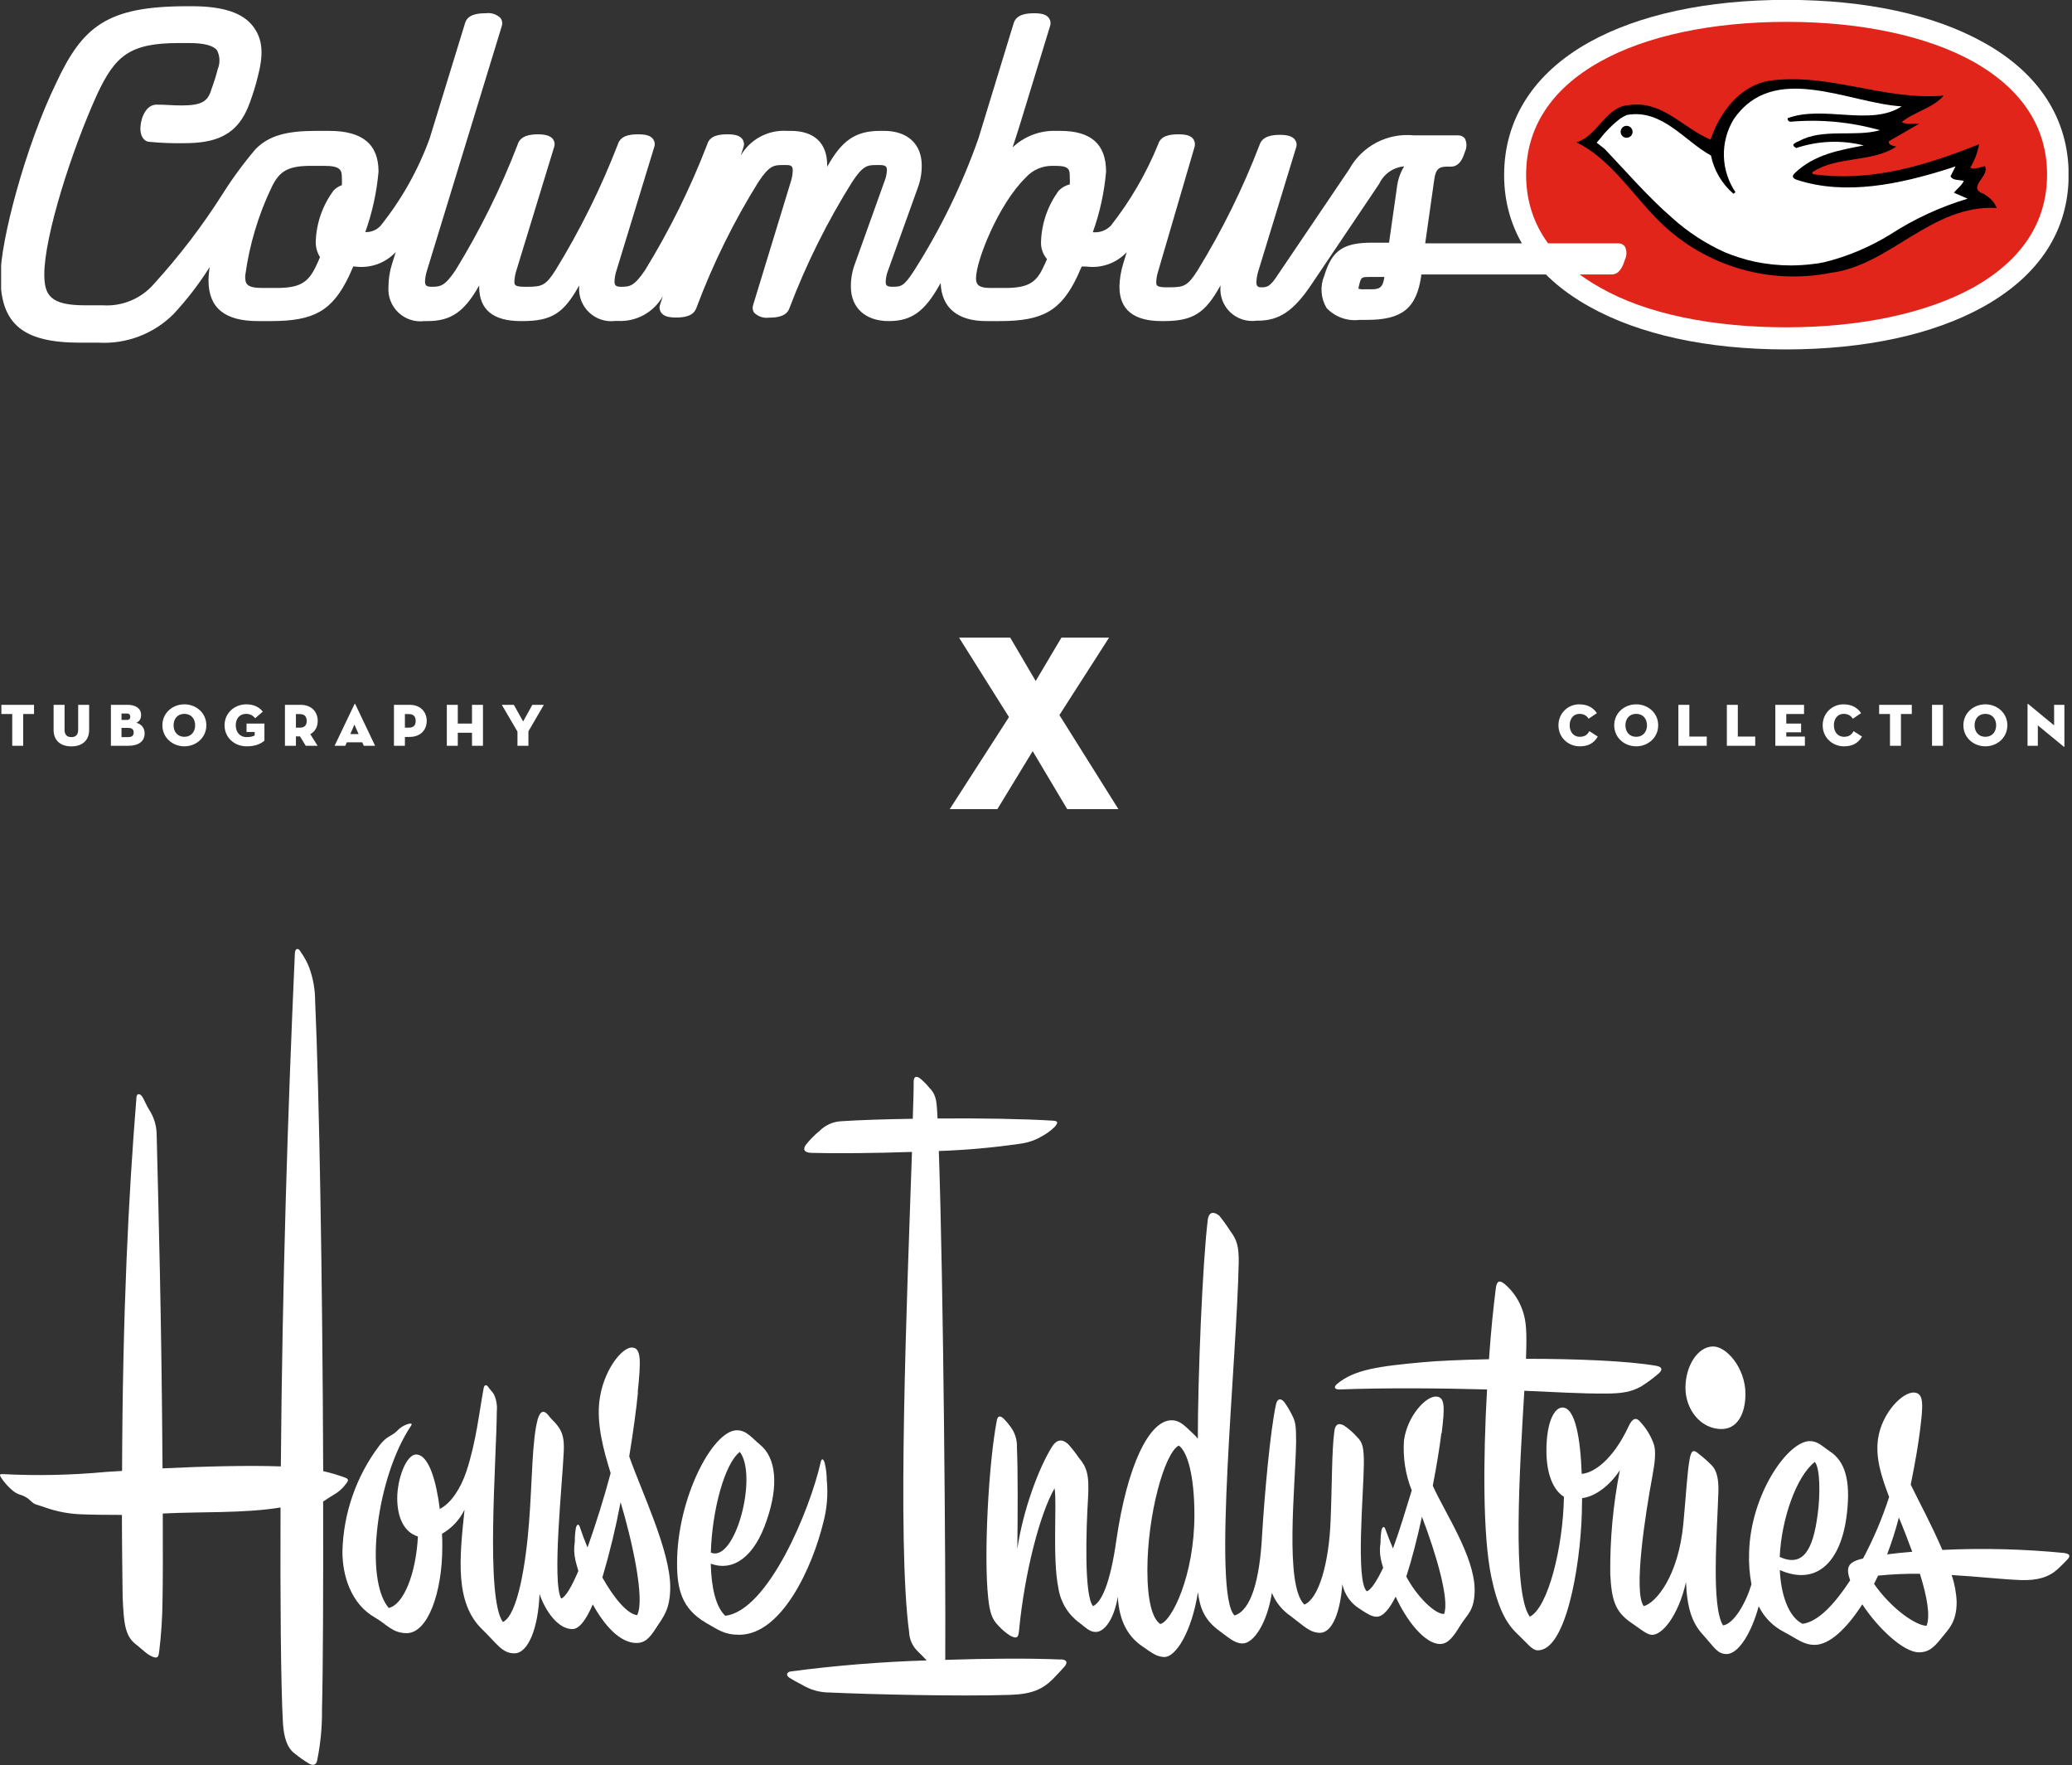 <svg width="290" height="247" viewBox="0 0 290 247" fill="none" xmlns="http://www.w3.org/2000/svg">
<rect x="0" y="0" width="290" height="247" fill="#333333" stroke="none"/>
<g clip-path="url(#clip0_228_1751)">
<path d="M276.631 7.691C269.866 3.985 260.451 2.001 250.034 2.001C239.618 2.001 230.203 3.855 223.438 7.691C216.673 11.528 212.559 16.959 212.559 24.372C212.559 31.786 216.655 37.253 223.438 41.053C230.222 44.852 239.618 46.798 250.072 46.798C260.525 46.798 269.903 44.834 276.668 41.053C283.433 37.272 287.547 31.786 287.566 24.372C287.585 16.959 283.451 11.398 276.668 7.691" fill="#E1251B"/>
<path d="M277.02 6.857C270.051 2.965 260.487 1.056 249.96 1.056C239.433 1.056 229.832 2.91 222.863 6.857C215.894 10.805 211.483 16.643 211.502 24.446C211.52 32.249 215.876 38.069 222.863 41.979C229.851 45.89 239.396 47.836 249.96 47.836C260.524 47.836 270.051 45.872 277.02 41.979C283.989 38.087 288.4 32.175 288.4 24.446C288.4 16.718 284.007 10.731 277.02 6.857ZM276.556 41.145C269.791 44.852 260.376 46.891 249.96 46.891C239.544 46.891 230.091 44.926 223.327 41.145C216.562 37.364 212.447 31.878 212.447 24.465C212.447 17.051 216.543 11.491 223.327 7.784C230.11 4.077 239.507 2.094 249.923 2.094C260.339 2.094 269.754 3.947 276.519 7.784C283.284 11.621 287.399 17.051 287.417 24.465C287.436 31.878 283.303 37.438 276.519 41.145" fill="white"/>
<path d="M250.034 48.893C238.914 48.893 229.443 46.818 222.419 42.888C214.616 38.533 210.501 32.157 210.52 24.447C210.538 16.737 214.616 10.268 222.419 5.913C229.388 2.039 238.951 -0.018 250.034 -0.018C261.118 -0.018 270.644 2.039 277.613 5.931C285.416 10.25 289.531 16.663 289.531 24.465C289.531 32.268 285.416 38.551 277.613 42.907C270.589 46.818 261.044 48.875 250.034 48.893ZM250.034 3.059C239.637 3.059 230.37 5.023 223.957 8.619C217.081 12.455 213.597 17.886 213.597 24.465C213.597 31.045 217.081 36.383 223.957 40.238C230.425 43.945 239.711 45.798 250.072 45.798C260.432 45.798 269.681 43.815 276.168 40.238C283.007 36.401 286.491 31.082 286.51 24.465C286.528 17.849 283.007 12.455 276.168 8.619C269.736 5.042 260.488 3.059 250.109 3.059H250.034Z" fill="white"/>
<path d="M277.798 27.189C275.018 26.3 278.614 24.632 277.798 23.242C277.205 23.353 276.353 23.779 275.76 23.464C276.365 22.453 276.785 21.342 277.001 20.183C269.94 22.982 262.285 25.484 254.038 24.409C253.704 24.409 253.5 24.205 253.741 24.039C257.17 21.814 262.026 22.76 265.399 20.517C265.01 20.369 264.343 20.406 264.343 19.776L268.605 17.311C267.642 17.2 266.956 17.515 266.159 17.088C267.92 15.643 270.588 15.105 272.034 13.382C263.416 14.067 256.243 10.175 247.68 11.287C243.473 11.991 240.693 15.735 239.414 19.535C235.559 17.941 232.612 13.975 227.96 14.716C224.754 14.864 223.512 19.146 220.639 19.905C225.236 22.148 228.331 26.967 231.76 30.488C234.865 33.714 238.73 36.109 243.002 37.453C247.273 38.797 251.813 39.047 256.206 38.18C264.583 37.142 270.255 28.616 279.466 29.098C279.141 28.306 278.552 27.652 277.798 27.245" fill="black"/>
<path d="M273.479 26.966C273.85 26.447 274.591 25.965 274.851 25.317C274.221 25.113 273.35 25.317 272.997 24.668L273.702 23.278L272.404 23.704C265.992 25.706 258.374 27.411 251.516 25.169C251.035 25.002 250.664 24.742 251.183 24.242C253.926 21.573 257.559 20.998 260.858 20.35C257.731 19.561 254.443 19.69 251.387 20.72C251.294 20.554 250.923 20.554 251.016 20.183C251.239 19.992 251.497 19.847 251.776 19.757C255.038 17.903 259.634 19.219 263.119 18.218C259.055 17.067 254.816 16.665 250.608 17.032C250.386 17.032 250.126 16.81 250.219 16.532C255.205 14.678 261.877 17.718 266.158 14.882C258.745 14.456 248.199 8.506 242.62 16.736C241.695 18.279 241.229 20.055 241.278 21.855C241.328 23.654 241.89 25.401 242.898 26.892L242.62 27.115C241.003 25.73 239.894 23.845 239.469 21.758C235.762 19.738 232.63 15.197 227.7 16.087C227.378 16.228 227.068 16.395 226.773 16.587C225.678 17.43 224.699 18.415 223.864 19.516C223.724 19.655 223.594 19.804 223.474 19.96L224.605 20.85C227.719 24.131 230.703 27.597 234.02 30.469C236.222 32.461 238.724 34.094 241.434 35.307C242.788 35.87 244.19 36.31 245.623 36.623C247.281 36.965 248.97 37.139 250.664 37.142C251.655 37.136 252.645 37.074 253.629 36.956C254.19 36.9 254.746 36.813 255.297 36.697C258.57 35.89 261.697 34.577 264.564 32.805C267.917 30.632 271.562 28.947 275.388 27.8L273.479 26.966Z" fill="white"/>
<path d="M228.497 18.441C228.497 18.606 228.449 18.768 228.357 18.905C228.265 19.042 228.135 19.149 227.983 19.212C227.83 19.275 227.662 19.292 227.501 19.259C227.339 19.227 227.19 19.148 227.074 19.031C226.957 18.915 226.878 18.766 226.845 18.604C226.813 18.442 226.83 18.275 226.893 18.122C226.956 17.97 227.063 17.84 227.2 17.748C227.337 17.656 227.498 17.607 227.663 17.607C227.885 17.607 228.097 17.695 228.253 17.852C228.41 18.008 228.497 18.22 228.497 18.441Z" fill="black"/>
<path d="M226.57 34.806H198.769L200.14 25.169C200.418 23.315 201.234 22.759 202.661 22.759H203.143C203.606 22.759 204.07 22.5 204.477 21.165C204.885 19.831 204.57 19.645 204.107 19.645H197.916C196.214 19.451 194.491 19.77 192.972 20.563C191.452 21.356 190.205 22.586 189.391 24.094L179.456 38.754C178.252 40.608 177.603 40.848 176.509 40.848C176.327 40.867 176.143 40.844 175.971 40.781C175.799 40.718 175.643 40.616 175.516 40.484C175.39 40.352 175.294 40.192 175.239 40.018C175.183 39.843 175.167 39.658 175.194 39.477C175.212 38.885 175.312 38.299 175.49 37.735L180.772 20.461C180.939 19.923 180.568 19.516 179.16 19.516C177.751 19.516 177.084 19.942 176.917 20.461C174.555 26.64 171.62 32.584 168.151 38.217C166.649 40.57 165.926 40.848 163.647 40.848H163.332C161.608 40.848 161.182 40.441 161.182 39.421C161.201 38.848 161.3 38.28 161.478 37.735L166.761 20.461C166.927 19.923 166.557 19.516 165.148 19.516C163.74 19.516 163.072 19.942 162.924 20.461C161.219 24.654 158.929 28.585 156.122 32.137C155.232 33.046 154.435 33.231 152.508 33.231H152.248C153.34 30.29 154.038 27.218 154.324 24.094C154.324 20.721 152.638 19.034 148.542 19.034H148.004C144.427 19.034 142.036 20.683 139.886 24.409C140.609 22.426 141.591 19.571 142.296 17.292L146.503 3.521C146.67 2.983 146.336 2.594 144.927 2.594C143.519 2.594 142.815 2.983 142.666 3.521L137.718 19.645C135.432 26.147 132.409 32.365 128.71 38.179C127.209 40.515 126.671 40.811 125.096 40.811C123.947 40.811 123.465 40.348 123.465 39.384C123.496 38.806 123.622 38.236 123.836 37.698L127.987 26.151C128.342 25.209 128.524 24.211 128.525 23.204C128.525 20.498 126.838 18.997 123.891 18.997H123.354C120.351 18.997 118.535 20.016 116.515 23.686C115.792 24.946 114.939 26.688 113.994 28.634L114.698 26.336C115.032 25.305 115.213 24.232 115.236 23.148C115.236 20.442 113.735 18.997 110.788 18.997H110.213C107.211 18.997 105.394 20.016 103.355 23.686C102.577 25.095 101.613 27.041 100.612 29.246L103.504 20.461C103.671 19.923 103.3 19.516 101.891 19.516C100.483 19.516 99.834 19.942 99.667 20.461C97.311 26.639 94.382 32.584 90.919 38.217C89.399 40.552 88.565 40.848 86.99 40.848C85.971 40.848 85.433 40.441 85.433 39.421C85.457 38.848 85.556 38.281 85.73 37.735L91.012 20.461C91.179 19.923 90.808 19.516 89.399 19.516C87.991 19.516 87.323 19.942 87.175 20.461C84.799 26.637 81.858 32.581 78.39 38.217C76.889 40.57 76.166 40.848 73.886 40.848H73.59C71.847 40.848 71.421 40.441 71.421 39.421C71.439 38.848 71.539 38.28 71.718 37.735L77 20.461C77.167 19.923 76.796 19.516 75.388 19.516C73.979 19.516 73.312 19.942 73.163 20.461C70.802 26.643 67.861 32.589 64.378 38.217C62.877 40.552 62.043 40.848 60.486 40.848C59.448 40.848 58.911 40.441 58.911 39.421C58.934 38.847 59.04 38.279 59.226 37.735L69.679 3.521C69.846 2.983 69.475 2.594 68.067 2.594C66.658 2.594 65.935 2.983 65.787 3.521L60.838 19.645C59.197 24.17 56.817 28.391 53.795 32.137C52.906 33.046 52.146 33.231 50.292 33.231C51.371 30.287 52.063 27.216 52.35 24.094C52.35 20.665 50.496 19.034 46.104 19.034H44.25C40.266 19.034 37.93 19.757 36.299 21.369C33.593 24.094 27.699 34.602 22.102 40.2C21.163 41.29 19.986 42.149 18.662 42.712C17.338 43.274 15.902 43.525 14.466 43.443H11.982C6.997 43.443 5.607 41.961 5.607 38.458C5.607 33.101 9.462 21.017 13.132 12.955C15.708 7.394 17.876 5.448 25.105 5.448H26.643C31.165 5.448 31.944 7.005 31.239 9.897C30.924 11.046 30.739 11.565 30.331 12.769C29.608 14.827 28.478 15.494 25.512 15.494C24.104 15.494 23.103 15.494 22.084 15.364C20.619 15.234 19.711 19.071 21.138 19.275C22.691 19.425 24.25 19.487 25.809 19.46C30.387 19.46 33.019 18.311 34.464 14.233C34.9 13.089 35.266 11.919 35.558 10.73C37.059 4.966 35.132 1.593 27.014 1.593H26.309C15.337 1.593 12.223 4.299 8.554 11.991C4.291 20.85 0.862 33.935 0.862 38.754C0.862 44.944 3.512 47.28 11.26 47.28H13.836C15.656 47.394 17.48 47.122 19.189 46.484C20.898 45.845 22.452 44.853 23.752 43.573C26.388 40.635 28.712 37.429 30.683 34.009C30.189 35.732 29.884 37.503 29.775 39.292C29.775 42.72 31.629 44.351 36.021 44.351H37.875C43.954 44.351 46.104 42.72 48.161 38.458C48.42 37.901 48.68 37.308 48.939 36.715H49.607C53.313 36.715 54.592 36.141 57.28 31.155L55.426 37.197C55.114 38.174 54.951 39.193 54.944 40.218C54.894 40.797 54.975 41.38 55.181 41.924C55.388 42.467 55.714 42.957 56.137 43.356C56.559 43.756 57.067 44.054 57.621 44.23C58.175 44.405 58.762 44.453 59.337 44.37H59.763C62.655 44.37 64.378 43.332 66.436 39.662C67.103 38.458 67.937 36.808 68.808 34.955L68.122 37.197C67.823 38.177 67.661 39.194 67.64 40.218C67.64 42.924 69.142 44.37 72.811 44.37H73.145C76.759 44.37 78.39 43.592 80.559 39.662C81.226 38.458 82.06 36.808 82.931 34.955L82.245 37.197C81.949 38.178 81.787 39.194 81.763 40.218C81.709 40.798 81.787 41.383 81.993 41.928C82.198 42.473 82.524 42.965 82.948 43.365C83.371 43.765 83.88 44.063 84.436 44.237C84.992 44.411 85.58 44.457 86.156 44.37H86.397C89.27 44.37 91.03 43.332 93.069 39.662C93.866 38.217 95.145 35.603 95.812 34.102L92.902 42.887C92.754 43.406 93.125 43.814 94.515 43.814C95.905 43.814 96.591 43.388 96.757 42.887C99.077 36.693 102.007 30.745 105.505 25.132C107.025 22.778 107.859 22.481 109.416 22.481H109.972C110.991 22.481 111.529 22.889 111.529 23.927C111.51 24.5 111.41 25.068 111.232 25.613L105.95 42.887C105.783 43.425 106.154 43.814 107.563 43.814C108.971 43.814 109.639 43.406 109.805 42.887C112.147 36.689 115.102 30.741 118.628 25.132C120.129 22.778 120.963 22.481 122.52 22.481H123.076C124.206 22.481 124.688 23.019 124.688 23.927C124.663 24.504 124.544 25.074 124.336 25.613L120.184 37.142C119.821 38.107 119.639 39.131 119.647 40.163C119.621 40.746 119.722 41.327 119.944 41.867C120.166 42.406 120.504 42.891 120.933 43.286C121.362 43.682 121.872 43.979 122.428 44.156C122.984 44.334 123.572 44.388 124.151 44.314H124.28C127.153 44.314 128.784 43.276 130.823 39.607C131.564 38.272 132.491 36.4 133.473 34.324C132.787 35.927 132.362 37.629 132.213 39.366C132.213 42.554 134.196 44.314 137.922 44.314H139.96C146.039 44.314 148.152 42.683 150.191 38.42C150.451 37.864 150.71 37.271 150.969 36.678H152.007C155.714 36.678 156.993 36.104 159.681 31.118L157.827 37.16C157.528 38.14 157.366 39.157 157.345 40.181C157.345 42.887 158.902 44.333 162.572 44.333H162.868C166.483 44.333 168.132 43.554 170.282 39.625C170.949 38.42 171.765 36.771 172.654 34.917L171.95 37.16C171.641 38.138 171.478 39.156 171.468 40.181C171.468 42.887 172.914 44.333 175.861 44.333H176.046C178.789 44.333 180.605 43.091 182.904 39.699L192.467 25.576C192.928 24.641 193.667 23.871 194.583 23.373C195.499 22.875 196.547 22.674 197.583 22.796H198.157C197.563 23.222 197.073 23.777 196.723 24.419C196.373 25.061 196.173 25.773 196.137 26.503L194.951 34.751H192.041C188.204 34.751 186.944 35.696 185.962 38.884C184.831 42.591 186.573 44.24 190.243 44.24H191.263C195.896 44.24 197.638 42.85 198.25 38.68L198.343 37.901H225.625C226.088 37.901 226.514 37.661 226.922 36.308C227.33 34.955 226.922 34.806 226.57 34.806ZM38.635 40.848H36.781C34.372 40.848 33.667 40.2 33.667 38.513C34.215 34.116 35.467 29.835 37.374 25.836C38.505 23.297 39.95 22.463 43.453 22.463H45.307C47.716 22.463 48.439 23.13 48.439 24.798C48.428 25.314 48.378 25.828 48.291 26.336C47.793 26.423 47.337 26.671 46.993 27.041C45.6 28.969 44.801 31.262 44.695 33.639C44.663 34.023 44.709 34.41 44.831 34.776C44.952 35.142 45.145 35.48 45.399 35.77C45.158 36.363 44.899 36.938 44.639 37.494C43.509 40.014 42.063 40.848 38.56 40.848H38.635ZM140.498 40.848H138.515C136.772 40.848 135.864 40.33 135.864 38.81C135.864 36.178 139.108 28.171 142.981 24.316C143.502 23.734 144.139 23.269 144.851 22.949C145.563 22.63 146.334 22.464 147.114 22.463H147.652C149.876 22.463 150.358 23.185 150.358 24.798C150.354 25.295 150.311 25.791 150.228 26.281C149.595 26.308 148.997 26.581 148.56 27.041C147.167 28.969 146.368 31.262 146.262 33.639C146.211 34.082 146.274 34.532 146.446 34.944C146.618 35.356 146.893 35.717 147.244 35.992L146.577 37.494C145.428 40.014 143.982 40.848 140.498 40.848ZM194.247 38.754C194.006 40.515 193.338 41.034 191.763 41.034H190.688C189.502 41.034 189.076 40.682 189.502 39.292C189.928 37.901 190.28 37.92 191.485 37.92H194.358L194.247 38.754Z" fill="white"/>
<path d="M13.836 47.948H11.186C3.235 47.948 0.066 45.372 0.066 38.681C0.066 33.714 3.532 20.536 7.85 11.64C11.557 3.689 14.967 0.872 26.18 0.872H26.884C31.166 0.872 33.946 1.78 35.392 3.652C36.837 5.524 36.893 7.655 36.059 10.824C35.76 12.024 35.395 13.206 34.965 14.364C33.297 19.072 30.054 20.036 25.698 20.036C24.114 20.063 22.53 20.001 20.954 19.851C20.286 19.851 19.582 19.202 19.656 17.793C19.73 16.385 20.49 14.642 21.899 14.642C23.307 14.642 24.067 14.754 25.402 14.754C28.293 14.754 29.108 14.161 29.59 12.492C29.938 11.564 30.235 10.617 30.48 9.657C30.653 9.236 30.732 8.783 30.713 8.329C30.694 7.874 30.576 7.43 30.369 7.025C29.831 6.358 28.515 6.024 26.532 6.024H24.994C18.081 6.024 16.098 7.877 13.614 13.16C10.018 21.055 6.2 33.065 6.2 38.385C6.2 41.313 7.053 42.721 11.909 42.721H14.43C15.78 42.803 17.131 42.569 18.376 42.038C19.621 41.507 20.726 40.694 21.602 39.663C25.098 35.818 28.26 31.682 31.055 27.301C32.476 25.032 34.062 22.87 35.799 20.833C37.653 18.979 40.099 18.312 44.214 18.312H46.067C50.719 18.312 52.98 20.166 52.98 24.021C52.724 26.905 52.102 29.745 51.127 32.472C51.524 32.49 51.92 32.422 52.289 32.271C52.657 32.121 52.987 31.892 53.258 31.601C56.202 27.926 58.525 23.794 60.135 19.369L65.083 3.262C65.417 2.021 66.825 1.854 67.993 1.854C68.368 1.799 68.751 1.833 69.112 1.952C69.472 2.071 69.8 2.272 70.069 2.54C70.179 2.697 70.252 2.877 70.281 3.067C70.31 3.257 70.294 3.45 70.236 3.633L59.764 37.847C59.61 38.334 59.517 38.838 59.486 39.348C59.486 39.886 59.616 40.127 60.413 40.127C61.654 40.127 62.266 40.034 63.767 37.791C67.197 32.207 70.106 26.319 72.46 20.203C72.83 18.942 74.313 18.794 75.314 18.794C76.315 18.794 77.038 18.998 77.39 19.461C77.504 19.62 77.579 19.803 77.609 19.997C77.638 20.19 77.62 20.388 77.557 20.573L72.274 37.847C72.116 38.333 72.022 38.838 71.996 39.348C71.996 39.867 71.996 40.127 73.516 40.127H73.813C75.87 40.127 76.389 39.941 77.76 37.791C81.192 32.205 84.108 26.318 86.472 20.203C86.861 18.942 88.195 18.794 89.326 18.794C90.456 18.794 91.068 18.998 91.402 19.461C91.519 19.618 91.596 19.802 91.625 19.996C91.654 20.19 91.635 20.389 91.568 20.573L86.286 37.847C86.126 38.333 86.032 38.838 86.008 39.348C86.008 39.886 86.138 40.127 86.916 40.127C88.177 40.127 88.77 40.034 90.29 37.791C93.719 32.207 96.628 26.319 98.982 20.203C99.353 18.942 100.687 18.794 101.818 18.794C102.948 18.794 103.56 18.998 103.912 19.48C104.024 19.64 104.095 19.824 104.121 20.018C104.147 20.211 104.126 20.408 104.06 20.592L103.671 21.778C104.32 20.656 105.269 19.737 106.412 19.125C107.555 18.512 108.846 18.231 110.139 18.312H110.677C113.958 18.312 115.774 20.017 115.774 23.113V23.427V23.335C117.831 19.628 119.759 18.312 123.187 18.312H123.725C127.043 18.312 129.007 20.166 129.007 23.168C129.013 24.251 128.818 25.326 128.433 26.337L124.281 37.884C124.097 38.352 123.991 38.846 123.966 39.348C123.966 39.83 123.966 40.127 124.93 40.127C126.153 40.127 126.542 40.034 127.988 37.791C131.659 32.016 134.662 25.841 136.94 19.387L141.87 3.262C142.24 2.021 143.612 1.854 144.761 1.854C145.91 1.854 146.485 2.076 146.818 2.54C146.93 2.7 147.002 2.884 147.028 3.078C147.053 3.271 147.032 3.468 146.967 3.652L142.759 17.404C142.426 18.46 142.074 19.591 141.722 20.629C142.535 19.855 143.496 19.251 144.546 18.853C145.596 18.456 146.715 18.271 147.838 18.312H148.375C152.712 18.312 154.807 20.166 154.807 24.021C154.558 26.912 153.935 29.76 152.953 32.491C153.41 32.537 153.872 32.482 154.305 32.328C154.737 32.174 155.13 31.926 155.455 31.601C158.19 28.131 160.424 24.294 162.09 20.203C162.461 18.942 163.814 18.794 164.945 18.794C166.075 18.794 166.668 18.998 167.021 19.461C167.13 19.622 167.202 19.806 167.231 19.998C167.26 20.191 167.245 20.387 167.187 20.573L162.109 37.921C161.948 38.406 161.854 38.912 161.831 39.422C161.831 39.941 161.831 40.201 163.332 40.201H163.647C165.705 40.201 166.224 40.016 167.595 37.866C171.029 32.283 173.939 26.395 176.288 20.277C176.677 19.016 178.141 18.868 179.16 18.868C180.18 18.868 180.884 19.072 181.236 19.535C181.354 19.692 181.431 19.876 181.46 20.07C181.489 20.264 181.469 20.463 181.403 20.647L176.121 37.921C175.959 38.425 175.865 38.949 175.843 39.478C175.843 40.071 176.102 40.201 176.51 40.201C177.307 40.201 177.733 40.201 178.919 38.347L188.835 23.687C189.715 22.091 191.045 20.789 192.661 19.945C194.276 19.101 196.104 18.753 197.917 18.942H204.107C204.286 18.938 204.463 18.976 204.624 19.053C204.785 19.131 204.926 19.245 205.034 19.387C205.173 19.676 205.246 19.993 205.246 20.314C205.246 20.635 205.173 20.951 205.034 21.241C204.737 22.204 204.237 23.316 203.069 23.316H202.587C201.457 23.316 200.938 23.576 200.734 25.17L199.474 34.048H226.496C226.675 34.043 226.852 34.081 227.013 34.158C227.174 34.236 227.315 34.35 227.423 34.492C227.564 34.781 227.637 35.098 227.637 35.419C227.637 35.74 227.564 36.057 227.423 36.346C227.127 37.309 226.645 38.403 225.57 38.403H198.918V38.607C198.25 43.148 196.249 44.76 191.282 44.76H190.262C189.419 44.861 188.564 44.763 187.766 44.473C186.967 44.183 186.248 43.71 185.666 43.092C185.264 42.415 185.026 41.654 184.971 40.868C184.917 40.083 185.047 39.296 185.351 38.57C186.426 35.03 188.001 33.955 192.06 33.955H194.414L195.507 26.282C195.618 25.217 195.967 24.191 196.527 23.279C195.784 23.342 195.071 23.6 194.459 24.026C193.847 24.452 193.359 25.032 193.042 25.707L183.46 39.941C181.014 43.537 179.012 44.871 176.047 44.871H175.861C175.199 44.963 174.524 44.904 173.887 44.699C173.25 44.494 172.668 44.148 172.183 43.687C171.699 43.225 171.325 42.661 171.089 42.035C170.853 41.409 170.761 40.737 170.82 40.071V39.941C168.67 43.852 166.946 44.927 162.869 44.927H162.572C158.662 44.927 156.679 43.315 156.679 40.127C156.702 39.039 156.876 37.96 157.198 36.92L157.698 35.289C156.978 36.053 156.086 36.632 155.096 36.981C154.106 37.329 153.047 37.435 152.008 37.291H151.396C151.192 37.773 150.989 38.218 150.785 38.663C148.505 43.463 145.966 44.927 139.961 44.927H138.015C134.067 44.927 131.769 43.074 131.658 39.608L131.491 39.886C129.396 43.593 127.599 44.927 124.374 44.927C121.149 44.927 119.091 43.074 119.091 40.127C119.08 39.019 119.275 37.919 119.666 36.883L123.799 25.355C123.984 24.887 124.096 24.393 124.133 23.891C124.133 23.465 124.133 23.094 123.169 23.094H122.613C121.371 23.094 120.76 23.205 119.277 25.448C115.783 31.021 112.846 36.925 110.51 43.074C110.121 44.278 108.768 44.445 107.656 44.445C107.278 44.5 106.892 44.466 106.529 44.347C106.165 44.228 105.834 44.027 105.562 43.759C105.45 43.603 105.378 43.421 105.353 43.231C105.327 43.04 105.348 42.846 105.413 42.666L110.696 25.374C110.849 24.893 110.936 24.395 110.955 23.891C110.955 23.335 110.844 23.094 110.065 23.094H109.509C108.268 23.094 107.656 23.205 106.155 25.448C102.685 31.014 99.779 36.912 97.481 43.055C97.073 44.26 95.739 44.427 94.608 44.427C93.477 44.427 92.866 44.204 92.532 43.741C92.421 43.581 92.349 43.396 92.323 43.203C92.297 43.009 92.318 42.813 92.384 42.629L92.773 41.443C92.151 42.547 91.234 43.456 90.124 44.069C89.014 44.681 87.756 44.972 86.49 44.908H86.119C85.457 44.993 84.785 44.929 84.15 44.721C83.516 44.514 82.936 44.167 82.451 43.708C81.967 43.249 81.591 42.687 81.35 42.065C81.11 41.442 81.01 40.774 81.059 40.108V39.941C78.91 43.852 77.186 44.927 73.127 44.927H72.886C69.012 44.927 67.066 43.315 67.066 40.127V39.941C64.99 43.648 63.1 44.927 59.838 44.927H59.412C58.75 45.012 58.078 44.948 57.445 44.74C56.811 44.532 56.232 44.186 55.749 43.726C55.266 43.267 54.892 42.705 54.653 42.082C54.415 41.459 54.318 40.791 54.37 40.127C54.373 39.039 54.541 37.957 54.871 36.92L55.39 35.271C54.67 36.04 53.775 36.625 52.782 36.977C51.788 37.328 50.725 37.436 49.681 37.291H49.44C49.236 37.773 49.033 38.218 48.829 38.663C46.512 43.463 43.991 44.927 37.949 44.927H36.096C31.444 44.927 29.183 43.074 29.183 39.218C29.192 38.597 29.248 37.978 29.349 37.365C27.872 39.711 26.178 41.914 24.29 43.945C22.926 45.309 21.291 46.37 19.489 47.06C17.688 47.749 15.762 48.052 13.836 47.948ZM26.236 2.243C15.634 2.243 12.669 4.764 9.073 12.27C4.959 20.796 1.437 33.955 1.437 38.755C1.437 44.649 3.902 46.632 11.186 46.632H13.836C15.577 46.738 17.32 46.472 18.95 45.852C20.579 45.232 22.059 44.272 23.289 43.037C25.892 40.15 28.178 36.994 30.109 33.621C30.197 33.488 30.328 33.389 30.48 33.342C30.632 33.294 30.796 33.301 30.943 33.362C31.086 33.423 31.202 33.534 31.27 33.673C31.338 33.812 31.353 33.972 31.314 34.122C30.828 35.788 30.529 37.504 30.424 39.237C30.424 42.314 32.093 43.63 35.985 43.63H37.838C43.899 43.63 45.66 41.999 47.531 38.069C47.791 37.495 48.05 36.939 48.291 36.346C48.344 36.227 48.43 36.125 48.538 36.053C48.646 35.981 48.773 35.941 48.903 35.938H49.57C53.036 35.938 54.111 35.456 56.669 30.73C56.741 30.581 56.868 30.465 57.023 30.406C57.178 30.348 57.35 30.351 57.503 30.415C57.655 30.481 57.777 30.6 57.845 30.751C57.914 30.902 57.924 31.073 57.873 31.23L56.02 37.273C55.727 38.183 55.577 39.133 55.575 40.09C55.575 42.406 56.817 43.574 59.282 43.574H59.708C62.136 43.574 63.749 42.888 65.806 39.218C66.473 37.995 67.307 36.346 68.16 34.548C68.221 34.386 68.345 34.255 68.503 34.183C68.661 34.112 68.841 34.107 69.003 34.168C69.165 34.23 69.296 34.353 69.368 34.511C69.439 34.669 69.445 34.849 69.383 35.011L68.697 37.273C68.414 38.186 68.258 39.134 68.234 40.09C68.234 41.813 68.772 43.574 72.756 43.574H73.145C76.463 43.574 77.927 42.944 79.966 39.218C80.596 38.069 81.412 36.457 82.32 34.548C82.395 34.401 82.521 34.287 82.675 34.226C82.828 34.164 82.998 34.16 83.154 34.214C83.307 34.28 83.43 34.399 83.502 34.549C83.573 34.699 83.588 34.87 83.543 35.03L82.857 37.273C82.569 38.185 82.413 39.133 82.394 40.09C82.394 42.406 83.654 43.574 86.101 43.574H86.342C88.788 43.574 90.401 42.888 92.439 39.218C93.255 37.754 94.534 35.141 95.164 33.751C95.233 33.599 95.359 33.479 95.514 33.416C95.669 33.354 95.843 33.355 95.998 33.417C96.156 33.476 96.285 33.594 96.358 33.746C96.431 33.898 96.441 34.073 96.387 34.233L93.533 43.055C93.85 43.121 94.173 43.153 94.497 43.148C95.905 43.148 96.072 42.833 96.109 42.684C96.146 42.536 96.109 42.684 96.109 42.684C98.429 36.439 101.378 30.446 104.913 24.799C106.544 22.278 107.619 21.852 109.38 21.852H109.936C110.228 21.792 110.531 21.803 110.818 21.886C111.105 21.968 111.369 22.118 111.585 22.323C111.802 22.529 111.965 22.784 112.062 23.067C112.159 23.349 112.186 23.651 112.141 23.947C112.126 24.578 112.013 25.203 111.808 25.8L106.507 43.037C106.826 43.128 107.158 43.166 107.489 43.148C108.953 43.148 109.065 42.796 109.102 42.666C111.461 36.416 114.441 30.417 117.998 24.762C119.61 22.241 120.685 21.815 122.446 21.815H123.002C123.295 21.773 123.593 21.797 123.875 21.885C124.157 21.973 124.415 22.122 124.632 22.323C124.849 22.524 125.018 22.77 125.127 23.045C125.236 23.319 125.283 23.615 125.263 23.909C125.236 24.544 125.104 25.17 124.874 25.763L120.741 37.309C120.397 38.203 120.222 39.151 120.222 40.108C120.222 42.314 121.631 43.593 124.077 43.593C126.524 43.593 128.118 42.944 130.175 39.237C130.861 38.014 131.732 36.253 132.807 33.973C132.879 33.82 133.009 33.7 133.169 33.642C133.328 33.583 133.504 33.589 133.659 33.658C133.738 33.689 133.81 33.735 133.87 33.794C133.931 33.852 133.979 33.923 134.012 34.001C134.045 34.079 134.062 34.162 134.062 34.247C134.062 34.331 134.044 34.415 134.011 34.492C133.335 36.018 132.922 37.648 132.788 39.311C132.788 42.147 134.493 43.593 137.848 43.593H139.887C145.929 43.593 147.671 41.962 149.524 38.032L150.303 36.309C150.35 36.19 150.432 36.088 150.538 36.015C150.643 35.943 150.768 35.903 150.896 35.901H151.934C155.4 35.901 156.475 35.419 159.032 30.693C159.108 30.547 159.235 30.434 159.389 30.376C159.543 30.317 159.713 30.318 159.866 30.378C160.016 30.447 160.135 30.567 160.203 30.717C160.271 30.866 160.283 31.035 160.237 31.193L158.384 37.235C158.097 38.148 157.941 39.096 157.92 40.053C157.92 41.665 158.439 43.537 162.498 43.537H162.795C166.131 43.537 167.577 42.907 169.634 39.181C170.227 38.088 171.005 36.568 171.988 34.511C172.069 34.377 172.196 34.276 172.345 34.226C172.494 34.176 172.656 34.18 172.802 34.237C172.948 34.295 173.069 34.402 173.144 34.541C173.219 34.679 173.243 34.839 173.211 34.993L172.507 37.235C172.21 38.145 172.06 39.096 172.062 40.053C172.062 42.425 173.248 43.537 175.769 43.537H175.954C178.475 43.537 180.069 42.444 182.274 39.2L191.838 25.077C192.36 24.055 193.18 23.216 194.189 22.67C195.198 22.124 196.35 21.897 197.491 22.019H198.065C198.207 22.022 198.344 22.071 198.457 22.158C198.569 22.245 198.651 22.365 198.69 22.501C198.729 22.638 198.724 22.783 198.675 22.916C198.626 23.05 198.536 23.164 198.417 23.242C197.896 23.626 197.471 24.125 197.175 24.701C196.879 25.276 196.721 25.913 196.712 26.56L195.526 34.807C195.496 34.963 195.413 35.103 195.292 35.205C195.17 35.306 195.017 35.362 194.859 35.364H191.949C188.242 35.364 187.334 36.29 186.5 39.07C186.267 39.605 186.156 40.186 186.175 40.769C186.194 41.353 186.343 41.925 186.611 42.444C187.081 42.881 187.642 43.21 188.254 43.405C188.867 43.601 189.514 43.658 190.151 43.574H191.17C195.47 43.574 196.953 42.406 197.491 38.551L197.602 37.773C197.627 37.617 197.706 37.475 197.824 37.37C197.942 37.266 198.093 37.205 198.25 37.198H225.533C225.811 37.198 226.052 36.587 226.2 36.068C226.29 35.856 226.34 35.63 226.348 35.401H198.788C198.696 35.403 198.604 35.385 198.521 35.346C198.437 35.308 198.364 35.25 198.306 35.178C198.244 35.108 198.198 35.025 198.169 34.936C198.14 34.847 198.13 34.752 198.139 34.659L199.511 25.021C199.807 22.946 200.753 22.056 202.68 22.056H203.162C203.403 22.056 203.644 21.667 203.866 20.925C203.944 20.705 203.987 20.473 203.996 20.24H197.935C196.341 20.046 194.724 20.339 193.299 21.079C191.873 21.82 190.705 22.975 189.947 24.391L180.032 39.07C178.753 40.924 177.974 41.461 176.529 41.461C176.258 41.482 175.986 41.442 175.733 41.346C175.479 41.25 175.25 41.1 175.06 40.905C174.871 40.711 174.727 40.477 174.638 40.221C174.549 39.965 174.517 39.692 174.545 39.422C174.566 38.761 174.678 38.106 174.879 37.476L180.161 20.221C179.84 20.14 179.51 20.103 179.179 20.11C177.715 20.11 177.604 20.481 177.566 20.592C175.184 26.831 172.217 32.832 168.707 38.514C167.095 41.072 166.131 41.461 163.666 41.461H163.351C161.887 41.461 160.534 41.202 160.534 39.367C160.555 38.736 160.667 38.112 160.867 37.513L166.149 20.24C165.829 20.157 165.498 20.12 165.167 20.128C163.703 20.128 163.592 20.499 163.573 20.61C161.834 24.914 159.487 28.946 156.604 32.583C156.065 33.089 155.417 33.465 154.711 33.684C154.004 33.902 153.258 33.957 152.527 33.844H152.267C152.162 33.844 152.058 33.82 151.964 33.771C151.871 33.723 151.79 33.652 151.73 33.566C151.689 33.472 151.668 33.371 151.668 33.269C151.668 33.167 151.689 33.066 151.73 32.972C152.791 30.101 153.476 27.105 153.769 24.058C153.769 20.925 152.304 19.646 148.653 19.646H148.116C144.817 19.646 142.556 21.129 140.572 24.706C140.49 24.85 140.356 24.957 140.198 25.006C140.039 25.054 139.868 25.04 139.72 24.966C139.569 24.901 139.449 24.779 139.387 24.626C139.325 24.474 139.324 24.303 139.386 24.15C139.72 23.205 140.906 19.906 141.777 17.052L145.984 3.3C145.674 3.234 145.357 3.203 145.039 3.207C143.538 3.207 143.445 3.559 143.408 3.67L138.46 19.795C136.161 26.368 133.113 32.656 129.378 38.533C127.802 40.979 127.098 41.48 125.208 41.48C123.317 41.48 122.928 40.164 122.928 39.385C122.966 38.752 123.097 38.127 123.317 37.532L127.487 25.985C127.814 25.114 127.984 24.191 127.988 23.261C127.988 20.332 125.819 19.702 124.003 19.702H123.465C120.908 19.702 119.24 20.388 117.182 24.058C116.441 25.411 115.514 27.283 114.699 28.969C114.617 29.103 114.491 29.204 114.342 29.255C114.193 29.305 114.031 29.3 113.885 29.243C113.738 29.185 113.617 29.078 113.542 28.94C113.468 28.801 113.444 28.641 113.476 28.487L114.18 26.189C114.498 25.226 114.667 24.22 114.68 23.205C114.68 20.851 113.439 19.702 110.974 19.702H110.214C107.656 19.702 105.969 20.388 103.931 24.058C103.208 25.355 102.3 27.209 101.206 29.618C101.134 29.767 101.008 29.884 100.854 29.946C100.699 30.008 100.528 30.01 100.372 29.951C100.214 29.893 100.085 29.775 100.012 29.623C99.939 29.47 99.929 29.296 99.983 29.136L102.874 20.369C102.553 20.289 102.223 20.251 101.892 20.258C100.446 20.258 100.354 20.61 100.298 20.74C97.914 26.976 94.954 32.976 91.457 38.663C89.845 41.183 88.77 41.609 86.99 41.609C86.698 41.67 86.395 41.658 86.108 41.576C85.821 41.494 85.558 41.344 85.341 41.138C85.124 40.932 84.961 40.677 84.864 40.395C84.767 40.112 84.74 39.81 84.785 39.515C84.801 38.884 84.913 38.259 85.118 37.662L90.382 20.407C90.062 20.322 89.731 20.284 89.4 20.295C87.954 20.295 87.843 20.647 87.787 20.796C85.399 27.024 82.44 33.017 78.947 38.7C77.316 41.257 76.352 41.647 73.887 41.647H73.59C72.126 41.647 70.773 41.387 70.773 39.552C70.793 38.923 70.899 38.299 71.088 37.699L76.37 20.425C76.05 20.343 75.719 20.305 75.388 20.314C73.924 20.314 73.831 20.684 73.794 20.796C71.396 27.029 68.431 33.028 64.935 38.718C63.322 41.239 62.248 41.665 60.487 41.665C60.193 41.729 59.888 41.72 59.598 41.639C59.308 41.559 59.043 41.409 58.824 41.203C58.605 40.997 58.439 40.74 58.342 40.456C58.244 40.172 58.217 39.868 58.263 39.571C58.279 38.94 58.392 38.315 58.596 37.717L69.049 3.522C68.731 3.43 68.398 3.393 68.067 3.411C67.381 3.411 66.51 3.411 66.418 3.856L61.469 19.999C59.788 24.621 57.359 28.935 54.278 32.769C53.756 33.272 53.125 33.65 52.434 33.871C51.743 34.093 51.011 34.153 50.293 34.048C50.187 34.05 50.083 34.026 49.989 33.977C49.895 33.929 49.815 33.857 49.755 33.77C49.695 33.685 49.655 33.587 49.639 33.484C49.623 33.381 49.631 33.276 49.663 33.176C50.723 30.305 51.409 27.309 51.702 24.262C51.702 21.166 50.033 19.851 46.141 19.851H44.288C40.581 19.851 38.32 20.499 36.874 22C35.206 23.992 33.671 26.091 32.278 28.283C29.444 32.734 26.232 36.932 22.677 40.831C21.682 41.988 20.434 42.901 19.029 43.499C17.625 44.096 16.102 44.363 14.578 44.278H11.983C6.923 44.278 4.959 42.684 4.959 38.626C4.959 33.065 8.869 20.87 12.539 12.845C15.115 7.284 17.432 4.968 25.105 4.968H26.643C29.164 4.968 30.703 5.431 31.518 6.45C31.838 7.007 32.034 7.626 32.095 8.266C32.156 8.905 32.079 9.55 31.87 10.157C31.555 11.325 31.37 11.862 30.943 13.085C30.128 15.439 28.756 16.236 25.513 16.236C24.141 16.236 23.085 16.236 22.029 16.107C21.862 16.107 21.51 16.44 21.269 17.145C21.163 17.394 21.109 17.662 21.109 17.932C21.109 18.203 21.163 18.471 21.269 18.72C22.803 18.853 24.343 18.908 25.884 18.887C30.573 18.887 32.686 17.626 33.927 14.105C34.345 12.977 34.698 11.826 34.984 10.658C35.707 7.915 35.558 5.931 34.558 4.634C33.557 3.337 30.851 2.336 27.144 2.336L26.236 2.243ZM191.912 41.795H190.837C190.517 41.832 190.194 41.794 189.892 41.685C189.589 41.575 189.316 41.397 189.095 41.165C188.944 40.859 188.866 40.523 188.866 40.182C188.866 39.842 188.944 39.506 189.095 39.2C189.144 38.907 189.251 38.626 189.409 38.373C189.567 38.121 189.774 37.903 190.016 37.731C190.259 37.558 190.534 37.436 190.824 37.37C191.114 37.304 191.415 37.296 191.708 37.347H194.581C194.677 37.347 194.771 37.369 194.858 37.411C194.945 37.453 195.021 37.513 195.081 37.588C195.143 37.658 195.19 37.74 195.218 37.83C195.247 37.919 195.257 38.013 195.248 38.106L195.118 38.941C194.766 40.868 193.858 41.795 191.912 41.795ZM190.151 40.386C190.368 40.474 190.604 40.505 190.837 40.479H191.912C193.098 40.479 193.543 40.238 193.765 38.755H191.634C190.67 38.755 190.522 38.755 190.281 39.663C190.04 40.572 190.151 40.46 190.151 40.46V40.386ZM140.628 41.609H138.645C136.458 41.609 135.346 40.701 135.346 38.904C135.346 36.031 138.756 27.783 142.648 23.947C143.231 23.306 143.94 22.794 144.732 22.443C145.523 22.091 146.379 21.909 147.245 21.908H147.782C150.21 21.908 151.155 22.742 151.155 24.892C151.145 25.42 151.096 25.946 151.007 26.467C150.984 26.609 150.916 26.741 150.812 26.841C150.709 26.941 150.576 27.005 150.433 27.023C149.948 27.04 149.488 27.246 149.154 27.598C147.891 29.404 147.164 31.531 147.059 33.733C147.059 34.919 147.43 35.326 147.745 35.586C147.869 35.672 147.959 35.799 148 35.944C148.04 36.09 148.029 36.245 147.968 36.383C147.745 36.902 147.523 37.421 147.3 37.903C146.04 40.572 144.353 41.517 140.628 41.517V41.609ZM147.245 23.205C146.544 23.204 145.851 23.352 145.211 23.639C144.572 23.927 144.002 24.348 143.538 24.873C139.738 28.58 136.606 36.513 136.606 38.904C136.606 39.663 136.773 40.294 138.608 40.294H140.591C143.797 40.294 145.021 39.626 146.059 37.309C146.225 36.976 146.392 36.624 146.54 36.253C145.941 35.556 145.641 34.65 145.706 33.733C145.807 31.183 146.672 28.722 148.19 26.671C148.608 26.239 149.143 25.936 149.728 25.8C149.754 25.498 149.754 25.194 149.728 24.892C149.728 23.724 149.728 23.205 147.671 23.205H147.245ZM38.635 41.609H36.782C34.817 41.609 33.075 41.239 33.075 38.607C33.65 34.105 34.945 29.724 36.911 25.633C38.172 22.834 39.858 21.926 43.584 21.926H45.437C47.402 21.926 49.144 22.278 49.144 24.91C49.139 25.457 49.089 26.003 48.996 26.541C48.981 26.676 48.922 26.801 48.828 26.898C48.734 26.996 48.61 27.059 48.477 27.079C48.111 27.151 47.775 27.332 47.513 27.598C46.25 29.411 45.524 31.544 45.419 33.751C45.36 34.351 45.54 34.95 45.919 35.419C46.017 35.509 46.083 35.627 46.11 35.757C46.137 35.886 46.122 36.021 46.067 36.142C45.789 36.772 45.548 37.347 45.289 37.884C44.047 40.572 42.379 41.517 38.635 41.517V41.609ZM43.584 23.205C40.377 23.205 39.136 23.872 38.023 26.189C36.143 30.108 34.892 34.299 34.317 38.607C34.317 39.682 34.428 40.294 36.782 40.294H38.635C41.86 40.294 43.083 39.626 44.195 37.309C44.399 36.883 44.603 36.438 44.788 35.975C44.364 35.307 44.157 34.523 44.195 33.733C44.292 31.182 45.158 28.721 46.679 26.671C46.999 26.325 47.4 26.063 47.846 25.911C47.869 25.572 47.869 25.231 47.846 24.892C47.846 23.854 47.735 23.205 45.381 23.205H43.584Z" fill="white"/>
</g>
<path d="M1.711 104.353H3.246V99.91H4.763V98.62H0.194V99.91H1.711V104.353ZM9.989 104.437C11.422 104.437 12.476 103.678 12.476 102.135V98.62H10.941V102.119C10.941 102.768 10.638 103.139 9.989 103.139C9.34 103.139 9.036 102.768 9.036 102.119V98.62H7.502V102.135C7.502 103.678 8.556 104.437 9.989 104.437ZM15.522 104.353H17.967C19.392 104.353 20.243 103.729 20.243 102.633C20.243 101.756 19.712 101.309 19.088 101.132C19.459 100.955 19.745 100.66 19.745 100.019C19.745 99.143 19.004 98.62 17.866 98.62H15.522V104.353ZM17.006 100.736V99.834H17.764C18.102 99.834 18.236 100.028 18.236 100.298C18.236 100.567 18.085 100.736 17.748 100.736H17.006ZM17.006 103.139V101.849H17.933C18.515 101.849 18.709 102.093 18.709 102.489C18.709 102.886 18.523 103.139 17.933 103.139H17.006ZM25.804 104.428C27.457 104.428 28.881 103.214 28.881 101.486C28.881 99.758 27.457 98.552 25.804 98.552C24.152 98.552 22.727 99.758 22.727 101.486C22.727 103.214 24.152 104.428 25.804 104.428ZM25.804 103.096C24.843 103.096 24.295 102.388 24.295 101.486C24.295 100.584 24.843 99.885 25.804 99.885C26.765 99.885 27.313 100.584 27.313 101.486C27.313 102.388 26.765 103.096 25.804 103.096ZM35.644 102.911C35.4 103.029 35.088 103.139 34.532 103.139C33.52 103.139 32.997 102.388 32.997 101.486C32.997 100.584 33.511 99.885 34.447 99.885C35.02 99.885 35.425 100.129 35.712 100.5L36.782 99.573C36.285 98.932 35.493 98.552 34.481 98.552C32.829 98.552 31.429 99.758 31.429 101.486C31.429 103.214 32.829 104.428 34.515 104.428C35.788 104.428 36.479 104.074 37.01 103.636V101.242H34.506V102.422H35.644V102.911ZM43.431 102.726C44.106 102.355 44.468 101.697 44.468 100.871C44.468 99.598 43.6 98.62 42.057 98.62H39.882V104.353H41.417V103.037H41.99L42.791 104.353H44.452L43.431 102.726ZM41.417 101.815V99.918H41.981C42.673 99.918 42.926 100.314 42.926 100.871C42.926 101.427 42.673 101.815 41.981 101.815H41.417ZM48.539 103.864C48.539 103.864 50.706 103.864 50.698 103.864L50.917 104.353H52.502L49.72 98.519C49.694 98.46 49.644 98.46 49.618 98.519L46.828 104.353H48.329L48.539 103.864ZM50.192 102.717H49.028L49.602 101.385L50.192 102.717ZM56.672 103.113H57.312C58.855 103.113 59.724 102.144 59.724 100.871C59.724 99.598 58.855 98.62 57.312 98.62H55.138V104.353H56.672V103.113ZM56.672 101.815V99.918H57.237C57.928 99.918 58.181 100.314 58.181 100.871C58.181 101.427 57.928 101.815 57.237 101.815H56.672ZM66.062 101.242H64.073V98.62H62.539V104.353H64.073V102.532H66.062V104.353H67.597V98.62H66.062V101.242ZM72.425 102.371V104.353H73.96V102.329L76.118 98.62H74.508L73.218 100.955L71.92 98.62H70.234L72.425 102.371Z" fill="white"/>
<path d="M223.629 103.063L222.449 102.304C222.204 102.759 221.842 103.096 221.1 103.096C220.223 103.096 219.692 102.388 219.692 101.486C219.692 100.584 220.206 99.885 221.049 99.885C221.774 99.885 222.128 100.23 222.347 100.567L223.502 99.783C223.022 99.075 222.263 98.552 221.024 98.552C219.49 98.552 218.124 99.758 218.124 101.486C218.124 103.214 219.498 104.428 221.108 104.428C222.272 104.428 223.064 104.015 223.629 103.063ZM229.005 104.428C230.658 104.428 232.083 103.214 232.083 101.486C232.083 99.758 230.658 98.552 229.005 98.552C227.353 98.552 225.928 99.758 225.928 101.486C225.928 103.214 227.353 104.428 229.005 104.428ZM229.005 103.096C228.044 103.096 227.496 102.388 227.496 101.486C227.496 100.584 228.044 99.885 229.005 99.885C229.967 99.885 230.514 100.584 230.514 101.486C230.514 102.388 229.967 103.096 229.005 103.096ZM234.909 104.353H238.879V103.063H236.443V98.62H234.909V104.353ZM241.692 104.353H245.663V103.063H243.227V98.62H241.692V104.353ZM248.476 104.353H252.615V103.063H250.01V102.464H252.084V101.242H250.01V99.91H252.497V98.62H248.476V104.353ZM260.61 103.063L259.43 102.304C259.185 102.759 258.823 103.096 258.081 103.096C257.204 103.096 256.673 102.388 256.673 101.486C256.673 100.584 257.187 99.885 258.03 99.885C258.755 99.885 259.109 100.23 259.329 100.567L260.483 99.783C260.003 99.075 259.244 98.552 258.005 98.552C256.471 98.552 255.105 99.758 255.105 101.486C255.105 103.214 256.479 104.428 258.089 104.428C259.253 104.428 260.045 104.015 260.61 103.063ZM264.525 104.353H266.059V99.91H267.577V98.62H263.008V99.91H264.525V104.353ZM270.409 104.353H271.943V98.62H270.409V104.353ZM277.875 104.428C279.527 104.428 280.952 103.214 280.952 101.486C280.952 99.758 279.527 98.552 277.875 98.552C276.222 98.552 274.797 99.758 274.797 101.486C274.797 103.214 276.222 104.428 277.875 104.428ZM277.875 103.096C276.913 103.096 276.365 102.388 276.365 101.486C276.365 100.584 276.913 99.885 277.875 99.885C278.836 99.885 279.384 100.584 279.384 101.486C279.384 102.388 278.836 103.096 277.875 103.096ZM288.819 104.454C288.912 104.53 288.937 104.504 288.937 104.437V98.62H287.495V101.495L283.896 98.527C283.803 98.451 283.778 98.493 283.778 98.544V104.353H285.219V101.495L288.819 104.454Z" fill="white"/>
<path d="M141.218 100.336L132.924 113.218H139.594L144.535 105.101L149.37 113.218H156.534L148.276 100.054L155.228 89.22H148.558L144.958 95.29L141.394 89.22H134.23L141.218 100.336Z" fill="white"/>
<g clip-path="url(#clip1_228_1751)">
<path d="M89.255 194.823C89.691 190.524 89.775 188.69 88.552 188.557C87.035 188.388 84.373 191.894 83.888 196.067C83.515 199.312 84.436 202.839 85.468 206.12C84.548 209.597 83.361 213.342 82.23 216.531C81.822 215.561 81.464 214.592 81.162 213.679C81 213.201 80.79 213.222 80.614 213.728C80.499 214.382 80.445 215.045 80.452 215.709C80.312 216.575 80.34 217.46 80.537 218.315C80.649 218.786 80.783 219.285 80.951 219.805C80.01 222.018 79.146 223.493 78.542 223.676C77.235 221.336 78.717 207.518 78.907 203.064C78.984 201.293 78.717 200.401 78.085 199.551C77.628 198.912 77.249 198.708 76.68 197.949C76.16 197.338 75.647 197.338 75.275 198.532C74.46 201.406 74.488 207.349 74.052 212.948C73.603 218.884 72.437 226.043 70.378 226.956C67.933 223.5 69.493 204.181 69.535 197.451C69.612 196.644 69.472 195.831 69.128 195.097C68.931 194.76 68.545 194.395 68.327 194.057C68.109 193.72 67.786 193.741 67.702 194.198C67.062 197.584 66.662 201.694 65.271 205.902C64.463 208.283 63.163 210.3 61.555 211.143C61.077 207.363 60.051 203.52 58.232 203.52C56.869 203.52 55.597 206.892 55.597 209.639C55.597 212.203 56.475 214.367 58.492 214.992C58.211 220.303 56.454 224.554 54.403 224.989C50.954 220.943 52.682 206.773 57.494 199.551C57.726 199.214 57.593 199.151 57.276 199.207C56.606 199.375 56.002 199.739 55.541 200.254C54.705 201.04 54.136 200.893 53.089 202.277C49.857 206.56 48.051 211.75 47.926 217.114C47.926 220.451 49.113 224.399 52.457 226.317C54.101 227.251 54.916 228.516 56.918 228.516C59.883 228.516 61.906 222.818 61.906 216.419C61.906 215.857 61.906 215.252 61.864 214.613C63.23 213.832 64.33 212.657 65.018 211.241C64.316 217.978 63.613 224.28 67.512 228.003C69.57 230.005 70.273 231.34 72.001 231.34C73.947 231.34 75.338 227.75 75.514 223.029C76.258 225.263 78.036 227.947 80.108 227.947C81.085 227.947 82.047 226.626 82.968 224.491C84.576 227.413 86.761 229.893 89.086 229.893C90.203 229.893 90.871 229.296 91.833 227.785C92.796 226.275 93.807 225.249 93.807 222.053C93.807 216.967 89.747 208.607 88.068 203.787C88.651 200.211 89.079 197.001 89.29 194.809L89.255 194.823ZM89.178 226.001C87.773 225.832 85.932 223.605 84.309 220.732C85.336 217.264 86.187 213.747 86.859 210.194C88.447 215.47 90.316 223.823 89.178 225.98" fill="white"/>
<path d="M115.719 207.208C115.719 206.361 115.62 205.517 115.424 204.693C115.234 204.054 114.974 204.033 114.855 204.63C113.366 211.262 107.507 225.383 101.507 226.085C100.151 224.806 99.547 222.017 99.484 218.793C102.624 219.945 105.61 217.859 107.324 212.681C108.975 207.911 108.666 204.012 106.376 202.143C105.202 201.174 104.479 200.127 103.137 200.127C99.751 200.127 94.763 209.632 94.763 218.716C94.763 222.334 95.395 225.038 98.732 227.026C100.566 228.066 101.367 228.741 103.46 228.741C109.446 228.741 113.717 219.236 115.22 213.074C115.736 211.16 115.908 209.169 115.726 207.194L115.719 207.208ZM103.551 203.155C106.102 206.527 102.905 218.716 99.491 217.24C99.659 211.311 101.43 204.757 103.551 203.155Z" fill="white"/>
<path d="M48.453 207.602C48.776 207.173 48.818 206.941 48.347 206.773C47.333 206.392 46.293 206.082 45.235 205.846C45.13 178.272 44.673 152.932 44.111 140.132C44.113 138.495 43.825 136.87 43.261 135.334C42.961 134.588 42.574 133.881 42.109 133.226C41.744 132.524 41.315 132.72 41.273 133.338C40.268 155.819 39.517 179.325 39.306 205.185C34.88 205.017 28.304 205.185 22.747 205.459C22.607 183.934 22.178 169.307 21.925 158.699C21.905 157.445 21.52 156.225 20.816 155.187C20.366 154.407 20.204 153.922 19.916 153.459C19.628 152.995 19.151 152.974 19.108 153.459C17.984 167.291 17.162 183.576 17.085 205.817L14.886 205.951C10.048 206.409 5.183 206.512 0.33 206.26C-0.098 206.26 -0.056 206.393 0.168 206.773C0.635 207.478 1.206 208.108 1.862 208.642C2.761 209.309 2.866 208.979 3.906 209.667C5.037 210.651 4.475 210.292 6.294 210.918C8.003 211.527 9.799 211.857 11.613 211.894C12.793 211.95 15.659 211.971 17.064 211.971C17.064 216.685 17.148 220.83 17.162 223.366C17.317 226.991 17.457 228.86 18.982 230.054C20.078 230.911 20.527 231.459 21.279 231.783C22.031 232.106 22.164 231.895 22.27 231.171C22.567 228.766 22.727 226.345 22.747 223.921C22.797 221.561 22.804 217.093 22.783 211.775C28.136 211.494 34.079 211.775 39.264 210.932C39.208 223.486 39.306 235.801 39.594 240.979C39.72 243.213 40.233 244.597 41.217 245.334C41.88 245.88 42.584 246.373 43.324 246.809C43.879 247.083 44.217 246.915 44.364 246.444C44.865 244.044 45.101 241.596 45.066 239.145C45.214 233.707 45.249 222.123 45.228 210.103C45.783 209.709 46.155 209.506 46.633 209.197C47.331 208.819 47.935 208.291 48.404 207.651" fill="white"/>
<path d="M148.457 232.204C144.136 232.015 138.235 232.057 132.299 232.253C132.376 219.411 132.046 179.719 131.399 161.053C135.275 160.92 139.14 160.57 142.977 160.006C144.022 159.846 145.024 159.481 145.927 158.931C146.563 158.583 147.145 158.146 147.656 157.632C148.147 157.035 148.063 156.845 147.318 156.803C143.195 156.55 137.005 156.452 131.217 156.501C131.217 156.128 131.182 155.798 131.16 155.433C131.083 153.93 130.922 153.044 130.1 152.236C129.687 151.716 129.215 151.244 128.695 150.831C128.182 150.536 127.894 150.649 127.88 151.358C127.88 152.89 127.809 154.625 127.753 156.543C123.833 156.599 120.278 156.719 117.841 156.88C116.665 156.916 115.547 157.399 114.714 158.229C113.989 158.822 113.332 159.493 112.754 160.231C112.34 160.884 112.593 161.285 113.59 161.313C116.97 161.411 122.309 161.362 127.641 161.18C126.938 181.77 125.533 215.674 127.24 228.354C127.278 229.382 127.714 230.354 128.456 231.066C128.919 231.495 129.313 231.93 129.699 232.331C123.326 232.525 116.968 233.041 110.647 233.876C110.148 233.954 109.944 234.375 110.471 234.747C111.044 235.105 111.635 235.433 112.242 235.731C113.405 236.448 114.746 236.825 116.112 236.82C121.48 237.073 134.378 237.389 141.403 237.15C144.48 237.045 145.949 236.342 147.375 234.923C148.112 234.171 148.485 233.75 148.962 233.223C149.44 232.696 149.391 232.218 148.485 232.183" fill="white"/>
<path d="M201.778 200.541C202.199 197.029 202.283 195.525 201.075 195.413C199.579 195.273 196.958 198.153 196.502 201.553C196.334 203.935 196.706 206.325 197.591 208.543C196.769 211.206 195.89 214.163 194.963 216.664C194.57 215.751 194.219 214.838 193.902 213.981C193.755 213.538 193.551 213.566 193.368 214.023C193.263 214.638 193.214 215.261 193.221 215.885C193.084 216.697 193.113 217.528 193.305 218.329C193.375 218.659 193.481 219.032 193.593 219.362C192.694 221.245 191.872 222.495 191.296 222.657C189.715 221.196 190.86 208.838 190.889 204.82C190.889 202.586 190.741 201.841 189.912 201.04C189.378 200.441 188.771 199.91 188.107 199.46C187.221 198.996 186.863 199.41 186.751 200.31C186.385 203.12 186.442 207.672 186.238 212.653C186.02 218.723 184.573 223.704 182.557 224.518C179.747 221.765 181.327 207.735 181.405 201.729C181.405 199.621 181.334 198.961 180.892 198.111C180.568 197.443 180.19 196.804 179.761 196.2C179.22 195.547 178.763 195.729 178.594 196.495C177.787 200.12 176.979 209.239 176.649 214.69C176.325 221.125 175.082 225.34 172.785 226.043C169.665 222.959 173.101 190.615 173.375 176.564C173.375 174.492 173.178 173.523 172.173 172.223C171.705 171.476 171.189 170.76 170.628 170.08C169.806 169.455 169.223 169.617 169.054 170.572C168.303 176.635 167.649 192.729 167.649 201.314C167.455 201.061 167.239 200.826 167.003 200.612C165.998 199.705 165.254 198.729 163.975 198.729C160.828 198.729 157.765 205.087 156.247 215.505C155.376 221.687 154.14 224.195 152.988 224.736C151.73 223.331 152.004 214.135 152.285 209.597C152.475 206.309 152.102 205.29 150.999 203.977C150.542 203.3 150.038 202.657 149.489 202.052C148.627 201.279 147.871 201.417 147.22 202.466C145.295 205.586 143.173 211.402 142.387 216.721C142.443 211.943 142.478 205.972 142.33 202.53C142.365 201.689 142.165 200.854 141.754 200.12C141.389 199.528 140.955 198.981 140.462 198.49C139.977 198.048 139.64 198.09 139.513 198.764C138.347 204.876 137.68 217.732 138.305 223.542C138.516 225.6 138.846 226.612 139.766 227.497C140.237 228.016 140.773 228.472 141.361 228.853C142.19 229.282 142.52 229.268 142.611 228.291C143.391 220.015 145.576 211.74 147.599 208.248C147.965 210.306 147.262 217.992 148.14 222.256C148.29 223.213 148.628 224.13 149.133 224.956C149.638 225.781 150.301 226.499 151.084 227.069C152.109 227.869 152.552 228.347 153.374 228.347C154.533 228.347 155.889 226.689 156.451 223.43C156.634 226.795 157.856 228.994 159.907 230.377C161.2 231.256 161.804 231.783 162.872 231.853C164.607 231.972 166.841 228.129 167.663 222.776C167.951 225.13 168.668 226.745 170.691 228.214C171.97 229.141 172.799 229.956 173.916 229.956C175.461 229.956 177.337 227.146 178.018 222.882C178.555 224.199 179.469 225.328 180.646 226.127C182.423 227.455 183.322 228.467 184.749 228.467C186.519 228.467 187.601 225.425 187.875 221.659C188.025 222.373 188.319 223.048 188.739 223.644C189.16 224.239 189.697 224.743 190.32 225.123C191.092 225.628 191.914 226.219 192.666 226.219C193.565 226.219 194.464 225.151 195.336 223.408C196.818 226.696 199.403 230.033 201.56 230.033C202.656 230.033 203.407 229.043 204.37 227.462C205.332 225.881 206.393 225.411 206.393 222.46C206.393 217.781 202.178 211.585 200.534 207.883C201.103 204.96 201.518 202.34 201.735 200.541H201.778ZM162.394 227.237C161.263 226.479 160.589 223.942 160.589 219.699C160.589 211.971 162.977 203.302 164.987 202.263C166.223 203.148 167.171 206.534 167.171 211.986C167.171 220.416 164.003 226.886 162.394 227.237ZM202.115 225.832C200.899 225.895 198.377 223.5 196.825 220.605C197.619 218.154 198.363 215.231 199.017 212.231C201.019 217.444 202.895 223.886 202.115 225.832Z" fill="white"/>
<path d="M240.971 199.952C243.114 199.952 244.294 197.893 244.294 195.034C244.294 191.444 241.667 188.402 239.77 188.402C237.606 188.402 235.899 191.142 235.899 194.177C235.899 197.212 238.007 199.959 240.971 199.959" fill="white"/>
<path d="M289.03 217.311C283.323 216.744 277.583 216.596 271.854 216.868C270.393 213.44 268.489 209.927 267.428 207.735C268.081 204.511 268.482 202.115 268.714 200.239C269.184 196.544 269.283 194.971 267.948 194.851C266.276 194.711 263.381 197.724 262.855 201.307C262.468 203.984 263.325 206.632 264.407 209.457C263.449 212.431 262.227 215.313 260.754 218.069C258.506 218.582 258.358 219.39 258.949 221.132C256.778 224.448 254.459 226.935 252.282 227.209C250.301 226.226 249.254 223.085 249.106 219.685C254.157 221.919 257.726 218.716 258.506 211.683C259.019 207.152 258.246 204.433 256.061 203.05C255.014 202.347 254.431 201.644 253.3 201.644C250.223 201.644 245.011 209.098 244.807 217.233C244.75 218.726 244.86 220.22 245.137 221.687C244.364 224.273 242.685 227.216 241.161 227.434C239.489 224.793 240.325 214.409 240.507 208.782C240.571 206.906 240.255 205.817 239.671 205.129C239.079 204.519 238.442 203.954 237.768 203.436C236.988 202.733 236.721 203 236.503 204.054C236.131 206.049 235.976 209.309 235.604 213.187C234.901 220.648 231.719 224.294 230.068 224.736C228.572 222.84 230.293 211.775 231.276 206.52C231.642 204.511 231.775 203.197 231.501 202.164C231.101 200.998 230.465 199.927 229.632 199.017C229.035 198.244 228.48 198.413 227.953 199.551C225.755 204.279 223.036 206.12 221.378 206.225C221.202 201.349 220.5 196.945 218.673 196.945C217.556 196.945 216.439 198.961 216.439 202.993C216.439 206.26 217.402 208.508 218.891 209.435C218.778 216.461 216.671 224.947 214.114 226.212C211.592 222.776 212.709 205.241 213.348 194.598C217.233 194.76 221.258 195.013 224.687 194.992C227.082 194.992 228.298 194.739 229.604 194.05C230.441 193.535 231.237 192.957 231.986 192.322C232.773 191.725 232.688 191.254 231.803 191.107C227.75 190.404 220.387 190.123 213.58 190.13C213.615 189.076 213.636 188.205 213.636 187.566C213.636 185.248 213.453 183.976 212.709 182.409C212.199 181.342 211.466 180.395 210.559 179.635C209.856 179.087 209.491 179.22 209.358 180.26C209.013 182.95 208.655 186.407 208.402 190.186C204.567 190.264 201.244 190.411 199.206 190.601C192.947 191.17 189.554 191.634 187.151 193.636C186.596 194.099 186.8 194.444 187.523 194.416C194.113 194.163 202.094 194.254 208.128 194.416C207.58 204.195 207.517 214.88 208.732 220.676C209.632 224.933 210.777 227.104 212.315 228.565C213.854 230.026 214.423 230.883 215.182 230.918C219.116 231.066 221.153 219.432 221.392 211.831C221.392 211.128 221.427 210.363 221.434 209.625C223.204 209.421 225.256 207.932 226.717 205.726C225.771 210.512 225.321 215.383 225.375 220.261C225.558 223.732 225.979 225.46 228.27 227.034C229.485 227.855 230.447 228.692 231.136 228.748C232.576 228.874 234.866 226.198 235.976 221.371C236.117 224.961 236.826 227.062 238.252 228.628C239.988 230.553 240.36 231.438 241.667 231.438C243.339 231.438 245.179 228.382 246.149 224.75C246.897 226.272 248.11 227.517 249.612 228.305C251.614 229.359 252.422 230.153 253.996 230.153C256.026 230.153 258.436 227.933 260.649 224.483C262.876 227.87 266.437 231.199 268.58 231.199C269.831 231.199 270.575 230.652 271.65 229.296C272.725 227.94 273.856 227.02 273.856 224.132C273.805 222.854 273.568 221.591 273.154 220.381C276.771 220.598 280.179 220.978 282.701 221.083C285.223 221.189 286.818 220.648 288.026 219.531C288.658 218.948 288.967 218.603 289.368 218.196C289.768 217.788 289.747 217.409 289.016 217.332L289.03 217.311ZM253.996 204.553C254.762 205.361 254.776 209.253 254.403 211.894C253.757 216.917 252.338 219.32 249.092 217.852C249.331 212.512 251.432 206.555 254.01 204.553H253.996ZM265.749 212.281C266.451 213.96 267.07 215.582 267.639 217.128C266.367 217.233 265.18 217.353 264.126 217.493C264.775 215.788 265.329 214.048 265.784 212.281H265.749ZM269.648 227.483C268.243 227.483 264.836 225.249 262.293 221.624C262.489 221.245 262.679 220.858 262.862 220.465C264.806 220.269 266.76 220.182 268.714 220.205C269.732 223.472 270.182 226.099 269.648 227.483Z" fill="white"/>
</g>
<defs>
<clipPath id="clip0_228_1751">
<rect width="289.354" height="48.893" fill="white" transform="translate(0.158)"/>
</clipPath>
<clipPath id="clip1_228_1751">
<rect width="289.67" height="114.117" fill="white" transform="translate(0 132.776)"/>
</clipPath>
</defs>
</svg>
